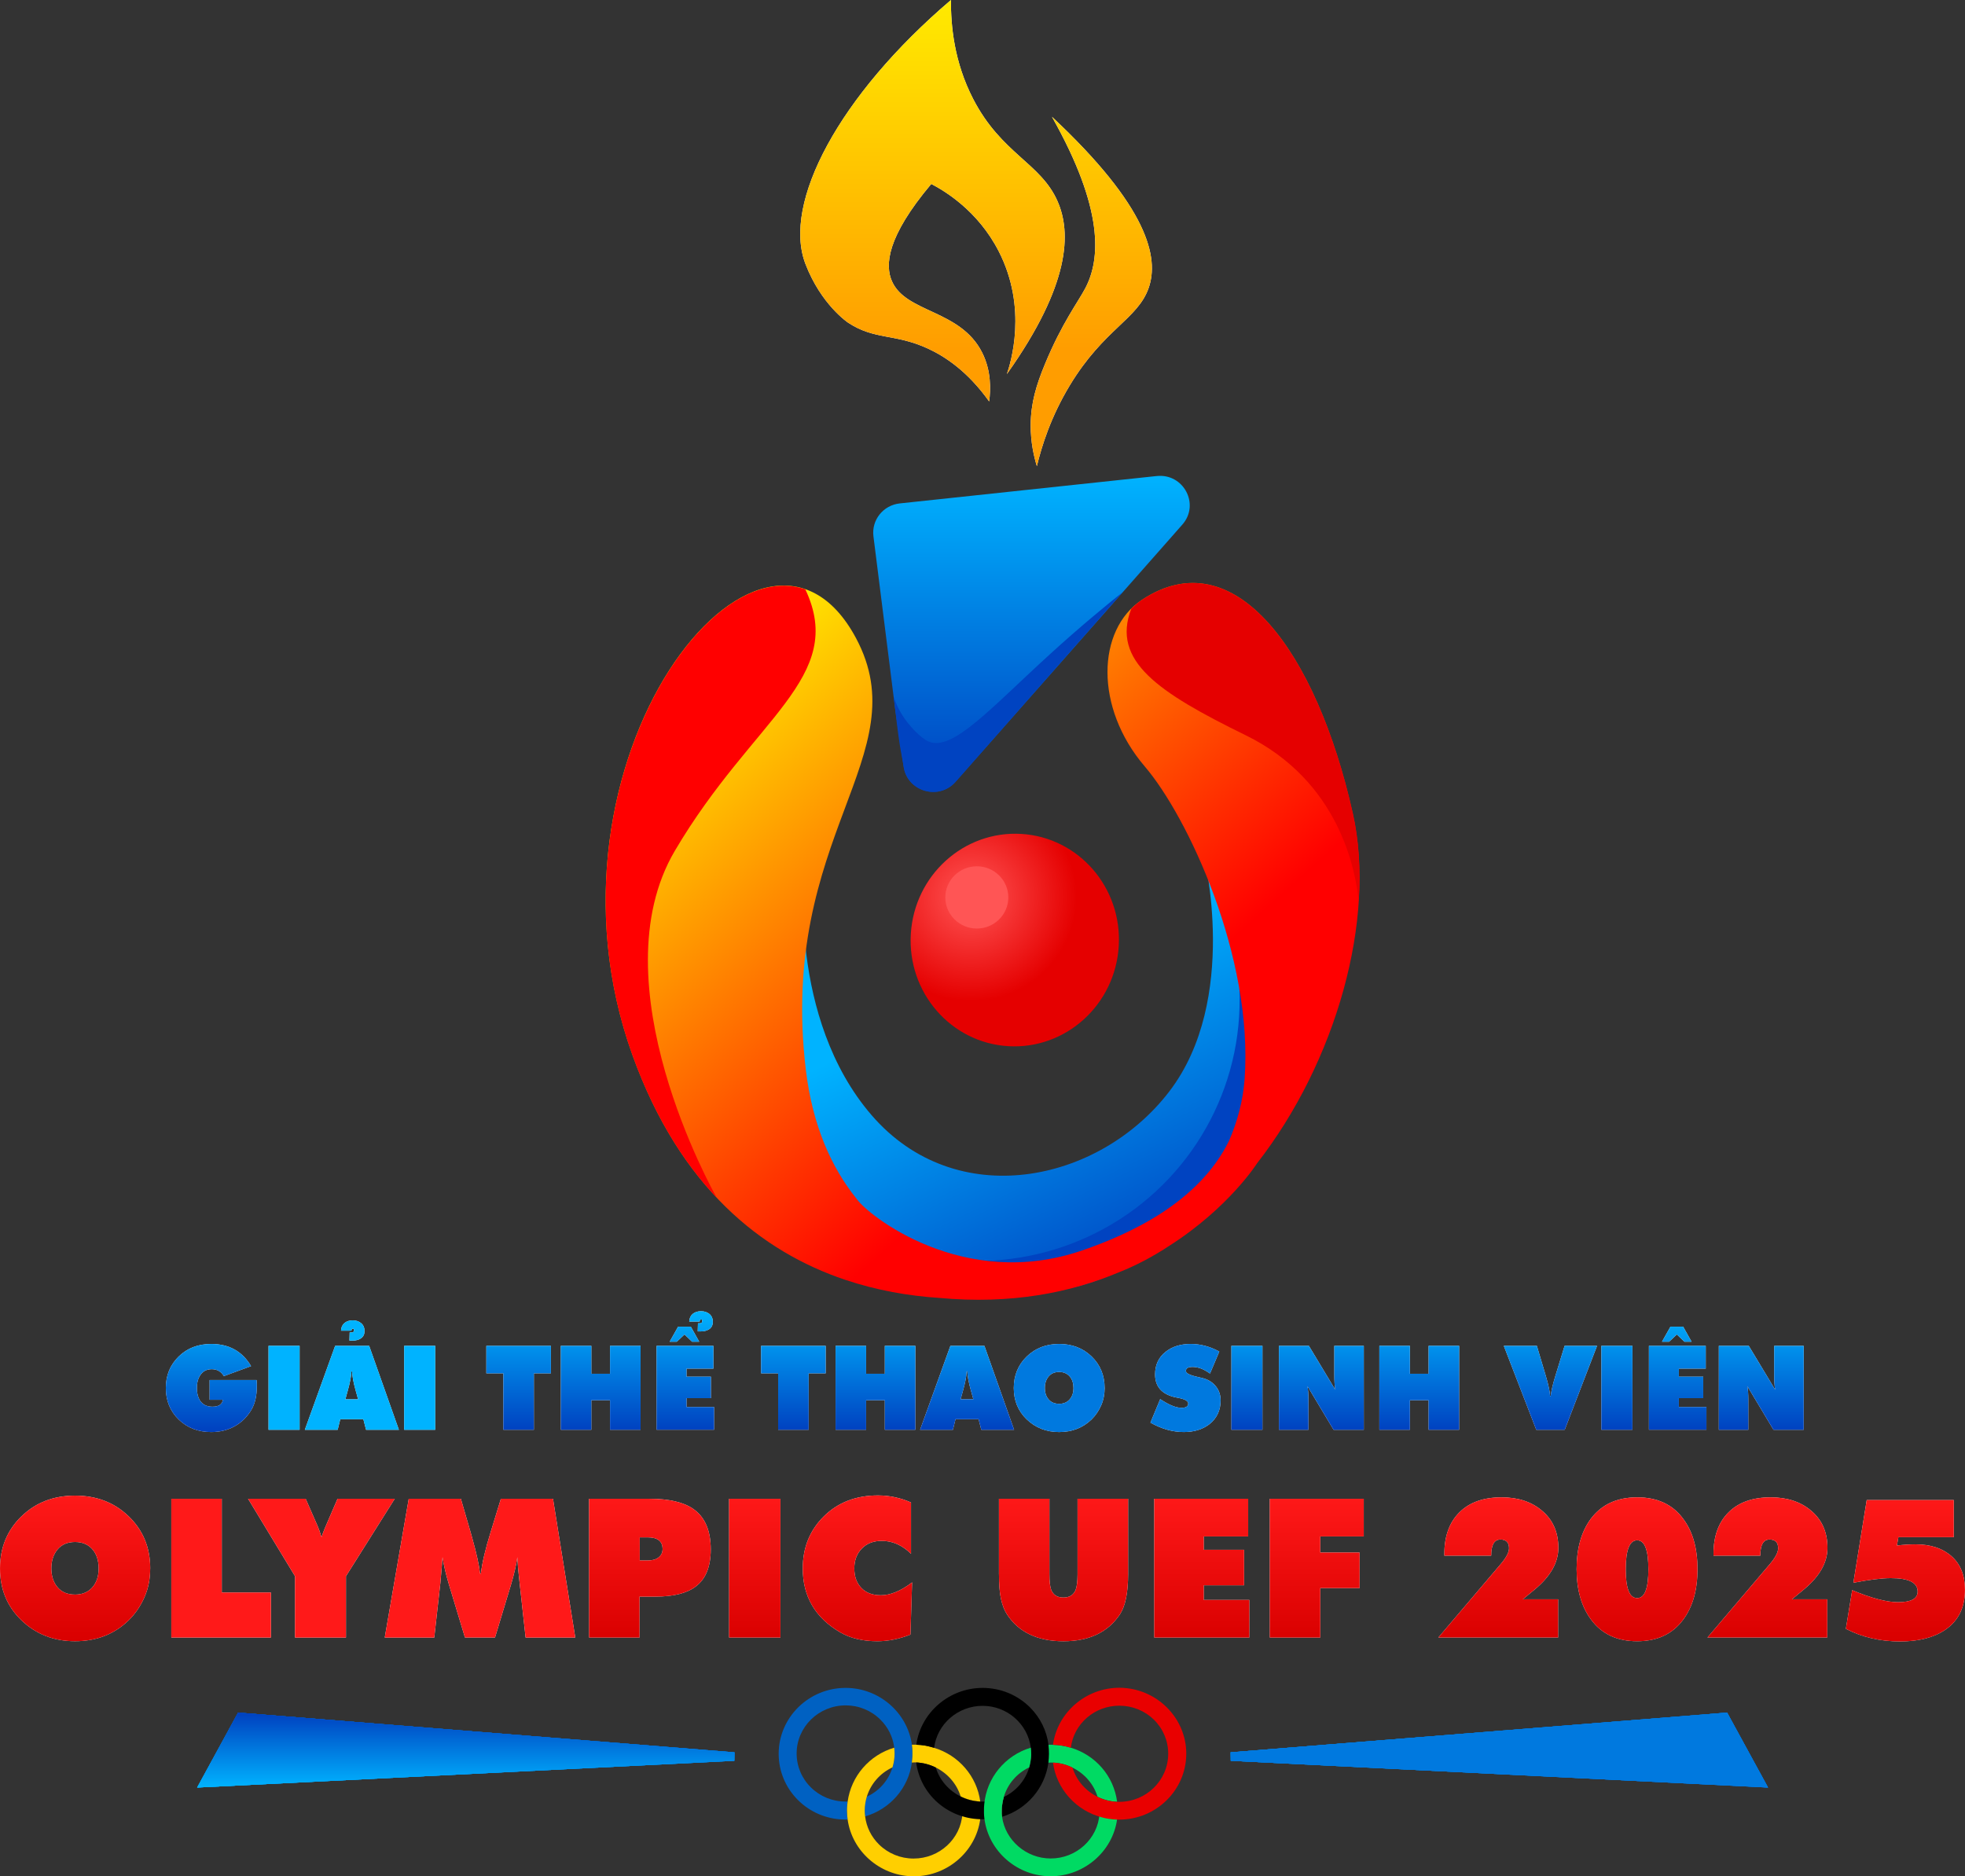 <svg width="111" height="106" viewBox="0 0 111 106" fill="none" xmlns="http://www.w3.org/2000/svg">
<rect x="0" y="0" width="111" height="106" fill="#333333" stroke="none"/>
<g clip-path="url(#clip0_10_84)">
<path d="M12.592 79.078H11.841V77.964H14.494C14.499 78.02 14.503 78.092 14.508 78.181V78.307C14.508 78.856 14.405 79.303 14.199 79.649C13.956 80.055 13.639 80.365 13.248 80.58C12.856 80.796 12.418 80.902 11.933 80.902C11.194 80.902 10.581 80.666 10.096 80.196C9.611 79.725 9.368 79.131 9.368 78.414C9.368 77.697 9.609 77.113 10.09 76.639C10.57 76.164 11.185 75.926 11.933 75.926C12.941 75.926 13.691 76.344 14.183 77.179L12.645 77.743C12.49 77.482 12.262 77.351 11.962 77.351C11.68 77.351 11.465 77.462 11.316 77.685C11.187 77.875 11.122 78.118 11.122 78.414C11.122 78.71 11.188 78.97 11.321 79.156C11.474 79.366 11.701 79.47 12.001 79.47C12.355 79.47 12.551 79.34 12.591 79.078H12.592Z" fill="white"/>
<path d="M15.169 80.775V76.032H16.924V80.775H15.169Z" fill="white"/>
<path d="M17.22 80.775L18.932 76.032H20.854L22.532 80.775H20.679L20.526 80.179H19.221L19.074 80.775H17.221H17.22ZM19.739 75.735L19.752 75.275H19.84C19.897 75.275 19.937 75.266 19.96 75.246C19.983 75.227 19.995 75.192 19.995 75.143C19.995 75.109 19.992 75.087 19.985 75.078C19.979 75.07 19.959 75.065 19.926 75.065C19.878 75.065 19.854 75.102 19.854 75.175H19.264C19.272 74.99 19.337 74.846 19.456 74.745C19.576 74.643 19.733 74.593 19.925 74.593C20.117 74.593 20.276 74.647 20.402 74.753C20.528 74.86 20.591 75.008 20.591 75.199C20.591 75.376 20.527 75.51 20.399 75.601C20.272 75.691 20.114 75.736 19.925 75.736H19.739V75.735ZM19.509 79.052H20.23L20.08 78.515C19.964 78.094 19.9 77.746 19.886 77.472H19.853C19.84 77.746 19.775 78.094 19.657 78.515L19.51 79.052H19.509Z" fill="white"/>
<path d="M22.831 80.775V76.032H24.586V80.775H22.831Z" fill="white"/>
<path d="M28.434 80.775V77.585H27.473V76.033H31.12V77.585H30.158V80.775H28.433H28.434Z" fill="white"/>
<path d="M31.679 80.775V76.032H33.404V77.61H34.46V76.032H36.186V80.775H34.46V79.104H33.404V80.775H31.679Z" fill="white"/>
<path d="M37.089 80.775V76.032H40.299V77.318H38.781V77.775H40.158V78.989H38.781V79.488H40.338V80.773H37.088L37.089 80.775ZM37.827 75.8L38.305 74.951H39.024L39.499 75.8H39.096L38.666 75.389L38.23 75.8H37.827ZM39.414 75.216L39.427 74.757H39.512C39.571 74.757 39.611 74.747 39.633 74.728C39.655 74.708 39.666 74.675 39.666 74.627C39.666 74.591 39.663 74.568 39.656 74.559C39.649 74.551 39.631 74.547 39.6 74.547C39.55 74.547 39.525 74.584 39.525 74.66H38.934C38.943 74.474 39.008 74.33 39.13 74.229C39.25 74.128 39.407 74.077 39.6 74.077C39.793 74.077 39.951 74.13 40.078 74.235C40.203 74.341 40.266 74.49 40.266 74.679C40.266 74.857 40.202 74.99 40.075 75.081C39.947 75.171 39.789 75.216 39.6 75.216H39.414Z" fill="white"/>
<path d="M43.956 80.775V77.585H42.994V76.033H46.641V77.585H45.68V80.775H43.954H43.956Z" fill="white"/>
<path d="M47.2 80.775V76.032H48.926V77.61H49.982V76.032H51.707V80.775H49.982V79.104H48.926V80.775H47.2Z" fill="white"/>
<path d="M51.974 80.775L53.686 76.032H55.608L57.286 80.775H55.433L55.28 80.179H53.975L53.828 80.775H51.975H51.974ZM54.263 79.051H54.984L54.834 78.514C54.718 78.093 54.654 77.745 54.64 77.471H54.607C54.594 77.745 54.529 78.093 54.411 78.514L54.264 79.051H54.263Z" fill="white"/>
<path d="M62.399 78.414C62.399 78.768 62.336 79.091 62.209 79.383C62.076 79.692 61.894 79.96 61.665 80.186C61.173 80.663 60.562 80.902 59.831 80.902C59.101 80.902 58.49 80.661 57.991 80.18C57.509 79.712 57.267 79.123 57.267 78.414C57.267 77.706 57.511 77.109 57.998 76.635C58.485 76.163 59.097 75.926 59.831 75.926C60.566 75.926 61.178 76.163 61.666 76.635C62.154 77.108 62.398 77.701 62.398 78.414H62.399ZM59.831 79.308C60.087 79.308 60.289 79.219 60.438 79.042C60.572 78.88 60.639 78.67 60.639 78.413C60.639 78.156 60.573 77.939 60.438 77.775C60.29 77.598 60.087 77.508 59.831 77.508C59.575 77.508 59.374 77.594 59.233 77.765C59.092 77.935 59.022 78.151 59.022 78.413C59.022 78.675 59.092 78.889 59.233 79.056C59.374 79.223 59.573 79.307 59.831 79.307V79.308Z" fill="white"/>
<path d="M64.987 80.37L65.538 79.042C66.029 79.37 66.43 79.534 66.741 79.534C66.995 79.534 67.121 79.452 67.121 79.287C67.121 79.156 66.953 79.054 66.614 78.983C66.546 78.97 66.461 78.952 66.357 78.931C65.618 78.754 65.249 78.326 65.249 77.648C65.249 77.105 65.45 76.675 65.853 76.363C66.225 76.071 66.692 75.926 67.257 75.926C67.821 75.926 68.348 76.069 68.876 76.356L68.352 77.597C68.169 77.47 68.002 77.376 67.854 77.318C67.691 77.255 67.527 77.224 67.366 77.224C67.114 77.224 66.989 77.3 66.989 77.451C66.989 77.583 67.228 77.7 67.707 77.801C67.753 77.812 67.811 77.826 67.883 77.843C68.205 77.914 68.463 78.064 68.657 78.29C68.852 78.517 68.95 78.792 68.95 79.116C68.95 79.673 68.741 80.118 68.326 80.451C67.941 80.752 67.457 80.901 66.873 80.901C66.239 80.901 65.611 80.725 64.987 80.37Z" fill="white"/>
<path d="M69.559 80.775V76.032H71.314V80.775H69.559Z" fill="white"/>
<path d="M72.245 80.775V76.032H73.937L75.429 78.514C75.392 78.313 75.373 78.017 75.373 77.624V76.033H77.039V80.776H75.334L73.858 78.314C73.893 78.504 73.911 78.754 73.911 79.065V80.776H72.245V80.775Z" fill="white"/>
<path d="M77.918 80.775V76.032H79.643V77.61H80.7V76.032H82.425V80.775H80.7V79.104H79.643V80.775H77.918Z" fill="white"/>
<path d="M86.782 80.775L84.948 76.032H86.814L87.326 77.75C87.469 78.24 87.549 78.613 87.562 78.87H87.595C87.634 78.566 87.717 78.205 87.844 77.788L88.382 76.032H90.215L88.388 80.775H86.782Z" fill="white"/>
<path d="M90.459 80.775V76.032H92.214V80.775H90.459Z" fill="white"/>
<path d="M93.145 80.775V76.032H96.355V77.318H94.836V77.774H96.214V78.989H94.836V79.487H96.394V80.773H93.144L93.145 80.775ZM93.883 75.8L94.361 74.951H95.079L95.555 75.8H95.151L94.722 75.388L94.286 75.8H93.883Z" fill="white"/>
<path d="M97.094 80.775V76.032H98.785L100.278 78.514C100.241 78.313 100.222 78.017 100.222 77.624V76.033H101.888V80.776H100.183L98.707 78.314C98.742 78.504 98.759 78.754 98.759 79.065V80.776H97.094V80.775Z" fill="white"/>
<path d="M12.592 79.078H11.841V77.964H14.494C14.499 78.02 14.503 78.092 14.508 78.181V78.307C14.508 78.856 14.405 79.303 14.199 79.649C13.956 80.055 13.639 80.365 13.248 80.58C12.856 80.796 12.418 80.902 11.933 80.902C11.194 80.902 10.581 80.666 10.096 80.196C9.611 79.725 9.368 79.131 9.368 78.414C9.368 77.697 9.609 77.113 10.09 76.639C10.57 76.164 11.185 75.926 11.933 75.926C12.941 75.926 13.691 76.344 14.183 77.179L12.645 77.743C12.49 77.482 12.262 77.351 11.962 77.351C11.68 77.351 11.465 77.462 11.316 77.685C11.187 77.875 11.122 78.118 11.122 78.414C11.122 78.71 11.188 78.97 11.321 79.156C11.474 79.366 11.701 79.47 12.001 79.47C12.355 79.47 12.551 79.34 12.591 79.078H12.592Z" fill="url(#paint0_linear_10_84)"/>
<path d="M15.169 80.775V76.032H16.924V80.775H15.169Z" fill="url(#paint1_linear_10_84)"/>
<path d="M17.22 80.775L18.932 76.032H20.854L22.532 80.775H20.679L20.526 80.179H19.221L19.074 80.775H17.221H17.22ZM19.739 75.735L19.752 75.275H19.84C19.897 75.275 19.937 75.266 19.96 75.246C19.983 75.227 19.995 75.192 19.995 75.143C19.995 75.109 19.992 75.087 19.985 75.078C19.979 75.07 19.959 75.065 19.926 75.065C19.878 75.065 19.854 75.102 19.854 75.175H19.264C19.272 74.99 19.337 74.846 19.456 74.745C19.576 74.643 19.733 74.593 19.925 74.593C20.117 74.593 20.276 74.647 20.402 74.753C20.528 74.86 20.591 75.008 20.591 75.199C20.591 75.376 20.527 75.51 20.399 75.601C20.272 75.691 20.114 75.736 19.925 75.736H19.739V75.735ZM19.509 79.052H20.23L20.08 78.515C19.964 78.094 19.9 77.746 19.886 77.472H19.853C19.84 77.746 19.775 78.094 19.657 78.515L19.51 79.052H19.509Z" fill="url(#paint2_linear_10_84)"/>
<path d="M22.831 80.775V76.032H24.586V80.775H22.831Z" fill="url(#paint3_linear_10_84)"/>
<path d="M28.434 80.775V77.585H27.473V76.033H31.12V77.585H30.158V80.775H28.433H28.434Z" fill="url(#paint4_linear_10_84)"/>
<path d="M31.679 80.775V76.032H33.404V77.61H34.46V76.032H36.186V80.775H34.46V79.104H33.404V80.775H31.679Z" fill="url(#paint5_linear_10_84)"/>
<path d="M37.089 80.775V76.032H40.299V77.318H38.781V77.775H40.158V78.989H38.781V79.488H40.338V80.773H37.088L37.089 80.775ZM37.827 75.8L38.305 74.951H39.024L39.499 75.8H39.096L38.666 75.389L38.23 75.8H37.827ZM39.414 75.216L39.427 74.757H39.512C39.571 74.757 39.611 74.747 39.633 74.728C39.655 74.708 39.666 74.675 39.666 74.627C39.666 74.591 39.663 74.568 39.656 74.559C39.649 74.551 39.631 74.547 39.6 74.547C39.55 74.547 39.525 74.584 39.525 74.66H38.934C38.943 74.474 39.008 74.33 39.13 74.229C39.25 74.128 39.407 74.077 39.6 74.077C39.793 74.077 39.951 74.13 40.078 74.235C40.203 74.341 40.266 74.49 40.266 74.679C40.266 74.857 40.202 74.99 40.075 75.081C39.947 75.171 39.789 75.216 39.6 75.216H39.414Z" fill="url(#paint6_linear_10_84)"/>
<path d="M43.956 80.775V77.585H42.994V76.033H46.641V77.585H45.68V80.775H43.954H43.956Z" fill="url(#paint7_linear_10_84)"/>
<path d="M47.2 80.775V76.032H48.926V77.61H49.982V76.032H51.707V80.775H49.982V79.104H48.926V80.775H47.2Z" fill="url(#paint8_linear_10_84)"/>
<path d="M51.974 80.775L53.686 76.032H55.608L57.286 80.775H55.433L55.28 80.179H53.975L53.828 80.775H51.975H51.974ZM54.263 79.051H54.984L54.834 78.514C54.718 78.093 54.654 77.745 54.64 77.471H54.607C54.594 77.745 54.529 78.093 54.411 78.514L54.264 79.051H54.263Z" fill="url(#paint9_linear_10_84)"/>
<path d="M62.399 78.414C62.399 78.768 62.336 79.091 62.209 79.383C62.076 79.692 61.894 79.96 61.665 80.186C61.173 80.663 60.562 80.902 59.831 80.902C59.101 80.902 58.49 80.661 57.991 80.18C57.509 79.712 57.267 79.123 57.267 78.414C57.267 77.706 57.511 77.109 57.998 76.635C58.485 76.163 59.097 75.926 59.831 75.926C60.566 75.926 61.178 76.163 61.666 76.635C62.154 77.108 62.398 77.701 62.398 78.414H62.399ZM59.831 79.308C60.087 79.308 60.289 79.219 60.438 79.042C60.572 78.88 60.639 78.67 60.639 78.413C60.639 78.156 60.573 77.939 60.438 77.775C60.29 77.598 60.087 77.508 59.831 77.508C59.575 77.508 59.374 77.594 59.233 77.765C59.092 77.935 59.022 78.151 59.022 78.413C59.022 78.675 59.092 78.889 59.233 79.056C59.374 79.223 59.573 79.307 59.831 79.307V79.308Z" fill="url(#paint10_linear_10_84)"/>
<path d="M64.987 80.37L65.538 79.042C66.029 79.37 66.43 79.534 66.741 79.534C66.995 79.534 67.121 79.452 67.121 79.287C67.121 79.156 66.953 79.054 66.614 78.983C66.546 78.97 66.461 78.952 66.357 78.931C65.618 78.754 65.249 78.326 65.249 77.648C65.249 77.105 65.45 76.675 65.853 76.363C66.225 76.071 66.692 75.926 67.257 75.926C67.821 75.926 68.348 76.069 68.876 76.356L68.352 77.597C68.169 77.47 68.002 77.376 67.854 77.318C67.691 77.255 67.527 77.224 67.366 77.224C67.114 77.224 66.989 77.3 66.989 77.451C66.989 77.583 67.228 77.7 67.707 77.801C67.753 77.812 67.811 77.826 67.883 77.843C68.205 77.914 68.463 78.064 68.657 78.29C68.852 78.517 68.95 78.792 68.95 79.116C68.95 79.673 68.741 80.118 68.326 80.451C67.941 80.752 67.457 80.901 66.873 80.901C66.239 80.901 65.611 80.725 64.987 80.37Z" fill="url(#paint11_linear_10_84)"/>
<path d="M69.559 80.775V76.032H71.314V80.775H69.559Z" fill="url(#paint12_linear_10_84)"/>
<path d="M72.245 80.775V76.032H73.937L75.429 78.514C75.392 78.313 75.373 78.017 75.373 77.624V76.033H77.039V80.776H75.334L73.858 78.314C73.893 78.504 73.911 78.754 73.911 79.065V80.776H72.245V80.775Z" fill="url(#paint13_linear_10_84)"/>
<path d="M77.918 80.775V76.032H79.643V77.61H80.7V76.032H82.425V80.775H80.7V79.104H79.643V80.775H77.918Z" fill="url(#paint14_linear_10_84)"/>
<path d="M86.782 80.775L84.948 76.032H86.814L87.326 77.75C87.469 78.24 87.549 78.613 87.562 78.87H87.595C87.634 78.566 87.717 78.205 87.844 77.788L88.382 76.032H90.215L88.388 80.775H86.782Z" fill="url(#paint15_linear_10_84)"/>
<path d="M90.459 80.775V76.032H92.214V80.775H90.459Z" fill="url(#paint16_linear_10_84)"/>
<path d="M93.145 80.775V76.032H96.355V77.318H94.836V77.774H96.214V78.989H94.836V79.487H96.394V80.773H93.144L93.145 80.775ZM93.883 75.8L94.361 74.951H95.079L95.555 75.8H95.151L94.722 75.388L94.286 75.8H93.883Z" fill="url(#paint17_linear_10_84)"/>
<path d="M97.094 80.775V76.032H98.785L100.278 78.514C100.241 78.313 100.222 78.017 100.222 77.624V76.033H101.888V80.776H100.183L98.707 78.314C98.742 78.504 98.759 78.754 98.759 79.065V80.776H97.094V80.775Z" fill="url(#paint18_linear_10_84)"/>
<path d="M8.484 88.607C8.484 89.193 8.38 89.727 8.171 90.208C7.95 90.719 7.651 91.161 7.27 91.536C6.457 92.325 5.447 92.719 4.24 92.719C3.033 92.719 2.023 92.321 1.199 91.525C0.4 90.751 0.001 89.778 0.001 88.606C0.001 87.435 0.404 86.448 1.21 85.667C2.015 84.885 3.026 84.494 4.24 84.494C5.454 84.494 6.466 84.885 7.273 85.667C8.081 86.448 8.486 87.428 8.486 88.606L8.484 88.607ZM4.24 90.085C4.663 90.085 4.998 89.939 5.243 89.646C5.463 89.378 5.573 89.032 5.573 88.607C5.573 88.182 5.463 87.823 5.243 87.552C4.998 87.259 4.663 87.113 4.24 87.113C3.817 87.113 3.484 87.254 3.25 87.536C3.017 87.818 2.9 88.175 2.9 88.607C2.9 89.039 3.017 89.393 3.25 89.67C3.484 89.947 3.813 90.084 4.24 90.084V90.085Z" fill="white"/>
<path d="M9.677 92.511V84.672H12.528V89.968H15.303V92.511H9.676H9.677Z" fill="white"/>
<path d="M16.665 92.511V89.046L14.014 84.672H17.266L17.933 86.192C18.005 86.36 18.076 86.558 18.145 86.787C18.152 86.8 18.159 86.819 18.167 86.84C18.21 86.688 18.277 86.504 18.367 86.294C18.381 86.273 18.395 86.24 18.411 86.192L19.067 84.672H22.298L19.543 89.046V92.511H16.665Z" fill="white"/>
<path d="M29.691 92.511L29.35 89.405C29.282 88.83 29.24 88.352 29.226 87.97C29.16 88.416 29.044 88.925 28.874 89.496L27.963 92.51H26.265L25.354 89.496C25.184 88.925 25.065 88.416 24.997 87.97C24.975 88.291 24.936 88.77 24.878 89.405L24.531 92.511H21.734L23.089 84.672H26.033L26.597 86.61C26.605 86.632 26.63 86.722 26.673 86.883C26.918 87.754 27.067 88.427 27.118 88.902H27.162C27.244 88.253 27.427 87.478 27.709 86.579L28.294 84.672H31.238L32.496 92.511H29.694H29.691Z" fill="white"/>
<path d="M33.276 92.511V84.672H36.685C37.802 84.672 38.635 84.868 39.184 85.261C39.828 85.722 40.149 86.479 40.149 87.532C40.149 88.506 39.867 89.205 39.303 89.626C38.808 90.008 38.049 90.199 37.026 90.199H36.126V92.512H33.274L33.276 92.511ZM36.138 86.851V88.158H36.583C36.85 88.158 37.058 88.099 37.206 87.982C37.354 87.864 37.428 87.707 37.428 87.51C37.428 87.071 37.146 86.851 36.583 86.851H36.138Z" fill="white"/>
<path d="M41.185 92.511V84.672H44.086V92.511H41.185Z" fill="white"/>
<path d="M51.463 87.782C50.968 87.293 50.416 87.049 49.809 87.049C49.343 87.049 48.968 87.193 48.684 87.483C48.401 87.773 48.259 88.147 48.259 88.607C48.259 89.067 48.392 89.435 48.658 89.711C48.924 89.985 49.289 90.123 49.756 90.123C50.297 90.123 50.887 89.881 51.523 89.395L51.43 92.345C50.787 92.595 50.164 92.72 49.565 92.72C48.744 92.72 48.049 92.555 47.478 92.227C46.057 91.405 45.347 90.2 45.347 88.607C45.347 87.429 45.745 86.447 46.539 85.662C47.334 84.877 48.353 84.484 49.597 84.484C50.243 84.484 50.865 84.617 51.462 84.881V87.783L51.463 87.782Z" fill="white"/>
<path d="M56.429 88.924V84.672H59.28V88.945C59.28 89.349 59.314 89.642 59.383 89.824C59.501 90.109 59.731 90.252 60.072 90.252C60.412 90.252 60.641 90.109 60.76 89.824C60.832 89.634 60.869 89.341 60.869 88.945V84.672H63.726V88.924C63.726 89.977 63.57 90.737 63.26 91.205C62.584 92.215 61.521 92.721 60.072 92.721C58.622 92.721 57.542 92.216 56.884 91.205C56.736 90.98 56.621 90.681 56.538 90.305C56.466 89.963 56.43 89.502 56.43 88.924H56.429Z" fill="white"/>
<path d="M65.201 92.511V84.672H70.508V86.798H67.998V87.553H70.275V89.561H67.998V90.386H70.573V92.512H65.2L65.201 92.511Z" fill="white"/>
<path d="M71.728 92.511V84.672H77.036V86.798H74.58V87.709H76.802V89.717H74.58V92.512H71.728V92.511Z" fill="white"/>
<path d="M81.247 92.511L84.787 88.345C85.092 87.985 85.243 87.692 85.243 87.467C85.243 87.138 85.081 86.974 84.755 86.974C84.408 86.974 84.235 87.277 84.235 87.884H81.589V87.793C81.589 86.786 81.873 86.001 82.441 85.437C83.009 84.873 83.801 84.591 84.82 84.591C85.746 84.591 86.501 84.837 87.086 85.329C87.715 85.847 88.029 86.553 88.029 87.445C88.029 88.277 87.582 89.062 86.689 89.801L86.022 90.352H88.017V92.51H81.246L81.247 92.511Z" fill="white"/>
<path d="M89.06 88.65C89.06 87.478 89.326 86.533 89.856 85.812C90.463 84.998 91.338 84.591 92.48 84.591C93.622 84.591 94.494 84.998 95.087 85.812C95.622 86.526 95.889 87.472 95.889 88.65C95.889 89.828 95.621 90.769 95.087 91.493C94.488 92.311 93.618 92.72 92.48 92.72C91.342 92.72 90.475 92.311 89.873 91.493C89.331 90.761 89.06 89.814 89.06 88.65ZM91.835 88.65C91.835 89.739 92.049 90.283 92.48 90.283C92.91 90.283 93.114 89.739 93.114 88.65C93.114 87.561 92.903 87.017 92.48 87.017C92.057 87.017 91.835 87.561 91.835 88.65Z" fill="white"/>
<path d="M96.449 92.511L99.99 88.345C100.294 87.985 100.445 87.692 100.445 87.467C100.445 87.138 100.283 86.974 99.957 86.974C99.61 86.974 99.437 87.277 99.437 87.884H96.792V87.793C96.792 86.786 97.075 86.001 97.643 85.437C98.211 84.873 99.003 84.591 100.022 84.591C100.948 84.591 101.703 84.837 102.288 85.329C102.917 85.847 103.231 86.553 103.231 87.445C103.231 88.277 102.784 89.062 101.892 89.801L101.225 90.352H103.219V92.51H96.448L96.449 92.511Z" fill="white"/>
<path d="M104.695 89.416L105.448 84.746H110.365V86.84H107.237L107.155 87.312C107.512 87.269 107.864 87.247 108.212 87.247C109.058 87.247 109.734 87.47 110.239 87.917C110.745 88.364 110.998 88.995 110.998 89.813C110.998 90.817 110.627 91.569 109.886 92.073C109.243 92.512 108.392 92.732 107.332 92.732C106.209 92.732 105.187 92.494 104.27 92.019L104.627 89.835C105.707 90.288 106.574 90.515 107.223 90.515C107.957 90.515 108.324 90.315 108.324 89.915C108.324 89.408 107.821 89.155 106.811 89.155C106.309 89.155 105.603 89.242 104.691 89.418L104.695 89.416Z" fill="white"/>
<path d="M8.484 88.607C8.484 89.193 8.38 89.727 8.171 90.208C7.95 90.719 7.651 91.161 7.27 91.536C6.457 92.325 5.447 92.719 4.24 92.719C3.033 92.719 2.023 92.321 1.199 91.525C0.4 90.751 0.001 89.778 0.001 88.606C0.001 87.435 0.404 86.448 1.21 85.667C2.015 84.885 3.026 84.494 4.24 84.494C5.454 84.494 6.466 84.885 7.273 85.667C8.081 86.448 8.486 87.428 8.486 88.606L8.484 88.607ZM4.24 90.085C4.663 90.085 4.998 89.939 5.243 89.646C5.463 89.378 5.573 89.032 5.573 88.607C5.573 88.182 5.463 87.823 5.243 87.552C4.998 87.259 4.663 87.113 4.24 87.113C3.817 87.113 3.484 87.254 3.25 87.536C3.017 87.818 2.9 88.175 2.9 88.607C2.9 89.039 3.017 89.393 3.25 89.67C3.484 89.947 3.813 90.084 4.24 90.084V90.085Z" fill="url(#paint19_linear_10_84)"/>
<path d="M9.677 92.511V84.672H12.528V89.968H15.303V92.511H9.676H9.677Z" fill="url(#paint20_linear_10_84)"/>
<path d="M16.665 92.511V89.046L14.014 84.672H17.266L17.933 86.192C18.005 86.36 18.076 86.558 18.145 86.787C18.152 86.8 18.159 86.819 18.167 86.84C18.21 86.688 18.277 86.504 18.367 86.294C18.381 86.273 18.395 86.24 18.411 86.192L19.067 84.672H22.298L19.543 89.046V92.511H16.665Z" fill="url(#paint21_linear_10_84)"/>
<path d="M29.691 92.511L29.35 89.405C29.282 88.83 29.24 88.352 29.226 87.97C29.16 88.416 29.044 88.925 28.874 89.496L27.963 92.51H26.265L25.354 89.496C25.184 88.925 25.065 88.416 24.997 87.97C24.975 88.291 24.936 88.77 24.878 89.405L24.531 92.511H21.734L23.089 84.672H26.033L26.597 86.61C26.605 86.632 26.63 86.722 26.673 86.883C26.918 87.754 27.067 88.427 27.118 88.902H27.162C27.244 88.253 27.427 87.478 27.709 86.579L28.294 84.672H31.238L32.496 92.511H29.694H29.691Z" fill="url(#paint22_linear_10_84)"/>
<path d="M33.276 92.511V84.672H36.685C37.802 84.672 38.635 84.868 39.184 85.261C39.828 85.722 40.149 86.479 40.149 87.532C40.149 88.506 39.867 89.205 39.303 89.626C38.808 90.008 38.049 90.199 37.026 90.199H36.126V92.512H33.274L33.276 92.511ZM36.138 86.851V88.158H36.583C36.85 88.158 37.058 88.099 37.206 87.982C37.354 87.864 37.428 87.707 37.428 87.51C37.428 87.071 37.146 86.851 36.583 86.851H36.138Z" fill="url(#paint23_linear_10_84)"/>
<path d="M41.185 92.511V84.672H44.086V92.511H41.185Z" fill="url(#paint24_linear_10_84)"/>
<path d="M51.463 87.782C50.968 87.293 50.416 87.049 49.809 87.049C49.343 87.049 48.968 87.193 48.684 87.483C48.401 87.773 48.259 88.147 48.259 88.607C48.259 89.067 48.392 89.435 48.658 89.711C48.924 89.985 49.289 90.123 49.756 90.123C50.297 90.123 50.887 89.881 51.523 89.395L51.43 92.345C50.787 92.595 50.164 92.72 49.565 92.72C48.744 92.72 48.049 92.555 47.478 92.227C46.057 91.405 45.347 90.2 45.347 88.607C45.347 87.429 45.745 86.447 46.539 85.662C47.334 84.877 48.353 84.484 49.597 84.484C50.243 84.484 50.865 84.617 51.462 84.881V87.783L51.463 87.782Z" fill="url(#paint25_linear_10_84)"/>
<path d="M56.429 88.924V84.672H59.28V88.945C59.28 89.349 59.314 89.642 59.383 89.824C59.501 90.109 59.731 90.252 60.072 90.252C60.412 90.252 60.641 90.109 60.76 89.824C60.832 89.634 60.869 89.341 60.869 88.945V84.672H63.726V88.924C63.726 89.977 63.57 90.737 63.26 91.205C62.584 92.215 61.521 92.721 60.072 92.721C58.622 92.721 57.542 92.216 56.884 91.205C56.736 90.98 56.621 90.681 56.538 90.305C56.466 89.963 56.43 89.502 56.43 88.924H56.429Z" fill="url(#paint26_linear_10_84)"/>
<path d="M65.201 92.511V84.672H70.508V86.798H67.998V87.553H70.275V89.561H67.998V90.386H70.573V92.512H65.2L65.201 92.511Z" fill="url(#paint27_linear_10_84)"/>
<path d="M71.728 92.511V84.672H77.036V86.798H74.58V87.709H76.802V89.717H74.58V92.512H71.728V92.511Z" fill="url(#paint28_linear_10_84)"/>
<path d="M81.247 92.511L84.787 88.345C85.092 87.985 85.243 87.692 85.243 87.467C85.243 87.138 85.081 86.974 84.755 86.974C84.408 86.974 84.235 87.277 84.235 87.884H81.589V87.793C81.589 86.786 81.873 86.001 82.441 85.437C83.009 84.873 83.801 84.591 84.82 84.591C85.746 84.591 86.501 84.837 87.086 85.329C87.715 85.847 88.029 86.553 88.029 87.445C88.029 88.277 87.582 89.062 86.689 89.801L86.022 90.352H88.017V92.51H81.246L81.247 92.511Z" fill="url(#paint29_linear_10_84)"/>
<path d="M89.06 88.65C89.06 87.478 89.326 86.533 89.856 85.812C90.463 84.998 91.338 84.591 92.48 84.591C93.622 84.591 94.494 84.998 95.087 85.812C95.622 86.526 95.889 87.472 95.889 88.65C95.889 89.828 95.621 90.769 95.087 91.493C94.488 92.311 93.618 92.72 92.48 92.72C91.342 92.72 90.475 92.311 89.873 91.493C89.331 90.761 89.06 89.814 89.06 88.65ZM91.835 88.65C91.835 89.739 92.049 90.283 92.48 90.283C92.91 90.283 93.114 89.739 93.114 88.65C93.114 87.561 92.903 87.017 92.48 87.017C92.057 87.017 91.835 87.561 91.835 88.65Z" fill="url(#paint30_linear_10_84)"/>
<path d="M96.449 92.511L99.99 88.345C100.294 87.985 100.445 87.692 100.445 87.467C100.445 87.138 100.283 86.974 99.957 86.974C99.61 86.974 99.437 87.277 99.437 87.884H96.792V87.793C96.792 86.786 97.075 86.001 97.643 85.437C98.211 84.873 99.003 84.591 100.022 84.591C100.948 84.591 101.703 84.837 102.288 85.329C102.917 85.847 103.231 86.553 103.231 87.445C103.231 88.277 102.784 89.062 101.892 89.801L101.225 90.352H103.219V92.51H96.448L96.449 92.511Z" fill="url(#paint31_linear_10_84)"/>
<path d="M104.695 89.416L105.448 84.746H110.365V86.84H107.237L107.155 87.312C107.512 87.269 107.864 87.247 108.212 87.247C109.058 87.247 109.734 87.47 110.239 87.917C110.745 88.364 110.998 88.995 110.998 89.813C110.998 90.817 110.627 91.569 109.886 92.073C109.243 92.512 108.392 92.732 107.332 92.732C106.209 92.732 105.187 92.494 104.27 92.019L104.627 89.835C105.707 90.288 106.574 90.515 107.223 90.515C107.957 90.515 108.324 90.315 108.324 89.915C108.324 89.408 107.821 89.155 106.811 89.155C106.309 89.155 105.603 89.242 104.691 89.418L104.695 89.416Z" fill="url(#paint32_linear_10_84)"/>
<path d="M51.528 99.407C51.524 99.464 51.517 99.521 51.51 99.576C51.319 101.01 50.284 102.204 48.871 102.616C48.855 102.505 48.849 102.392 48.848 102.28C48.848 102.011 48.888 101.75 48.965 101.502C49.673 101.176 50.195 100.571 50.416 99.844C50.494 99.597 50.533 99.333 50.534 99.06C50.534 98.95 50.526 98.842 50.513 98.733C50.44 98.132 50.168 97.575 49.725 97.142C49.204 96.627 48.51 96.344 47.772 96.344C46.246 96.344 45.002 97.562 45.001 99.06C45.001 99.786 45.289 100.469 45.81 100.981C46.331 101.494 47.029 101.777 47.767 101.777C47.807 101.777 47.845 101.777 47.883 101.777C47.874 101.836 47.866 101.895 47.861 101.957C47.852 102.062 47.847 102.171 47.846 102.279C47.846 102.383 47.852 102.484 47.859 102.587C47.866 102.657 47.871 102.725 47.882 102.793C47.841 102.797 47.802 102.794 47.765 102.795C47.721 102.794 47.675 102.795 47.63 102.793C46.667 102.76 45.767 102.374 45.086 101.702C44.377 101 43.986 100.065 43.986 99.074C43.99 97.022 45.689 95.353 47.773 95.356C49.655 95.356 51.26 96.751 51.512 98.566C51.523 98.632 51.528 98.701 51.535 98.769C51.544 98.864 51.542 98.971 51.543 99.066C51.543 99.178 51.542 99.289 51.527 99.407H51.528Z" fill="#0061C2"/>
<path d="M48.847 102.279C48.847 102.391 48.854 102.504 48.87 102.615C48.816 102.633 48.759 102.648 48.704 102.661L48.437 102.725V102.275C48.437 102.105 48.453 101.949 48.484 101.795L48.508 101.672L48.63 101.633C48.746 101.597 48.859 101.554 48.966 101.501C48.889 101.749 48.85 102.008 48.849 102.278L48.847 102.279Z" fill="#0061C2"/>
<path d="M55.374 101.776C54.981 101.758 54.604 101.659 54.267 101.49C54.047 100.772 53.526 100.185 52.861 99.854C52.524 99.688 52.146 99.585 51.752 99.568C51.716 99.565 51.679 99.566 51.643 99.564C51.599 99.569 51.555 99.571 51.509 99.576C51.517 99.521 51.523 99.464 51.527 99.406C51.543 99.288 51.544 99.178 51.544 99.065C51.544 98.969 51.544 98.864 51.535 98.768C51.528 98.7 51.523 98.631 51.512 98.566C51.551 98.562 51.589 98.565 51.629 98.564C51.671 98.564 51.713 98.564 51.757 98.566C51.837 98.569 51.916 98.573 51.993 98.58C52.084 98.589 52.173 98.601 52.258 98.614C52.386 98.638 52.488 98.662 52.592 98.692C52.65 98.707 52.707 98.723 52.764 98.74C54.159 99.162 55.183 100.35 55.373 101.776H55.374Z" fill="#FFCF00"/>
<path d="M55.416 102.211L55.156 102.183C54.923 102.158 54.7 102.109 54.497 102.045L54.371 102.003L54.353 101.873C54.334 101.74 54.304 101.612 54.266 101.489C54.603 101.658 54.981 101.758 55.373 101.776C55.382 101.833 55.388 101.893 55.393 101.952L55.416 102.21V102.211Z" fill="#FFCF00"/>
<path d="M55.41 102.369L55.392 102.584C55.236 104.499 53.58 106.002 51.62 106C51.578 106 51.534 106 51.49 105.998C49.666 105.935 48.13 104.566 47.882 102.794C47.871 102.726 47.865 102.657 47.859 102.587C47.851 102.485 47.847 102.382 47.846 102.279C47.848 102.171 47.851 102.063 47.861 101.957C47.865 101.896 47.874 101.836 47.883 101.777C48.082 100.341 49.11 99.15 50.513 98.733C50.526 98.842 50.534 98.951 50.534 99.061C50.534 99.332 50.493 99.596 50.416 99.845C49.709 100.175 49.186 100.78 48.965 101.503C48.888 101.75 48.849 102.01 48.847 102.28C48.847 102.392 48.854 102.505 48.87 102.616C48.943 103.215 49.215 103.768 49.654 104.201C50.175 104.713 50.868 104.997 51.607 104.997C53.066 104.998 54.277 103.883 54.365 102.462L54.38 102.223L54.734 102.289C54.895 102.318 55.046 102.346 55.194 102.355L55.411 102.372L55.41 102.369Z" fill="#FFCF00"/>
<path d="M59.222 99.582C59.03 101.007 58.014 102.208 56.607 102.635C56.598 102.583 56.594 102.533 56.589 102.48V102.301C56.589 102.17 56.595 102.065 56.614 101.958C56.632 101.808 56.663 101.661 56.706 101.517C57.402 101.187 57.922 100.579 58.138 99.847C58.182 99.7 58.214 99.548 58.232 99.392L58.241 99.324C58.247 99.246 58.251 99.165 58.252 99.085C58.252 99.035 58.248 98.983 58.246 98.934C58.246 98.924 58.245 98.913 58.246 98.902C58.242 98.845 58.238 98.789 58.229 98.734C58.057 97.396 56.888 96.367 55.506 96.37C54.108 96.37 52.935 97.399 52.767 98.742C52.709 98.725 52.653 98.708 52.595 98.693C52.49 98.664 52.389 98.639 52.26 98.616C52.175 98.602 52.087 98.591 51.995 98.581C51.918 98.575 51.838 98.569 51.76 98.567C52.011 96.751 53.616 95.356 55.508 95.356C56.526 95.359 57.476 95.751 58.188 96.462C58.766 97.043 59.127 97.777 59.228 98.572C59.252 98.742 59.261 98.914 59.26 99.088C59.26 99.256 59.248 99.419 59.225 99.582H59.222Z" fill="black"/>
<path d="M56.589 102.478C56.593 102.531 56.597 102.583 56.607 102.633C56.553 102.65 56.496 102.666 56.44 102.681L56.217 102.737L56.175 102.515C56.159 102.436 56.159 102.372 56.159 102.304C56.16 102.147 56.169 102.02 56.189 101.899L56.226 101.697L56.348 101.658C56.472 101.62 56.592 101.571 56.708 101.516C56.664 101.659 56.632 101.806 56.615 101.956C56.596 102.064 56.59 102.167 56.59 102.299V102.478H56.589Z" fill="#6F5555"/>
<path d="M56.057 102.751L55.828 102.768C55.71 102.777 55.605 102.778 55.497 102.778C55.453 102.778 55.404 102.778 55.36 102.776C53.504 102.712 51.994 101.365 51.752 99.567C52.147 99.586 52.524 99.687 52.862 99.854C53.081 100.572 53.599 101.161 54.267 101.489C54.605 101.658 54.982 101.758 55.374 101.776C55.414 101.777 55.456 101.779 55.498 101.778C55.593 101.778 55.675 101.778 55.754 101.757L56.047 101.684L56.022 101.982C56.012 102.079 56.013 102.175 56.012 102.271C56.012 102.371 56.012 102.45 56.025 102.524L56.057 102.75V102.751Z" fill="#010101"/>
<path d="M63.106 101.791C62.714 101.775 62.337 101.676 61.999 101.509C61.782 100.784 61.257 100.191 60.585 99.862C60.247 99.692 59.872 99.592 59.48 99.577C59.442 99.576 59.4 99.574 59.36 99.575C59.315 99.575 59.27 99.578 59.223 99.581C59.245 99.418 59.258 99.255 59.258 99.087C59.26 98.913 59.25 98.741 59.226 98.57C59.273 98.57 59.319 98.57 59.361 98.568C59.4 98.568 59.443 98.568 59.481 98.57C59.833 98.58 60.171 98.637 60.491 98.735C61.876 99.152 62.912 100.321 63.105 101.791H63.106Z" fill="#00DA63"/>
<path d="M63.142 102.364L63.126 102.578C62.968 104.496 61.31 105.997 59.352 105.997C59.31 105.997 59.266 105.997 59.221 105.995C57.322 105.929 55.739 104.451 55.59 102.573C55.583 102.475 55.582 102.381 55.584 102.271C55.584 102.169 55.584 102.057 55.598 101.934C55.73 100.439 56.776 99.169 58.227 98.733C58.236 98.789 58.24 98.844 58.245 98.901C58.245 98.912 58.246 98.923 58.245 98.934C58.247 98.982 58.25 99.034 58.25 99.084C58.25 99.165 58.247 99.246 58.239 99.323L58.23 99.391C58.212 99.547 58.181 99.699 58.137 99.847C57.441 100.177 56.919 100.786 56.705 101.517C56.661 101.66 56.629 101.807 56.612 101.957C56.593 102.065 56.587 102.168 56.587 102.301V102.479C56.591 102.532 56.597 102.584 56.605 102.634C56.784 103.963 57.97 104.994 59.352 104.993C60.809 104.993 62.019 103.88 62.11 102.459L62.125 102.2L62.378 102.268C62.537 102.31 62.715 102.337 62.923 102.351L63.14 102.365L63.142 102.364Z" fill="#00DA63"/>
<path d="M67.011 99.077C67.008 101.13 65.309 102.798 63.225 102.798C63.182 102.797 63.136 102.798 63.094 102.796C63.027 102.794 62.959 102.79 62.89 102.783C62.684 102.762 62.473 102.733 62.267 102.675C60.784 102.299 59.681 101.066 59.48 99.577C59.872 99.593 60.247 99.692 60.585 99.861C60.804 100.584 61.329 101.177 61.998 101.509C62.336 101.675 62.714 101.776 63.106 101.791C63.144 101.792 63.185 101.794 63.224 101.793C64.75 101.795 65.989 100.576 65.99 99.078C65.992 98.351 65.704 97.668 65.186 97.155C64.665 96.645 63.967 96.362 63.23 96.362C61.827 96.36 60.654 97.391 60.491 98.736C60.17 98.638 59.833 98.582 59.481 98.571C59.728 96.748 61.337 95.348 63.23 95.348H63.232C65.316 95.356 67.013 97.032 67.011 99.077Z" fill="#E90000"/>
<path d="M13.449 96.751L41.489 98.996L41.481 99.474L11.137 100.985L13.449 96.751Z" fill="url(#paint33_linear_10_84)"/>
<path d="M13.449 96.751L41.489 98.996L41.481 99.474L11.137 100.985L13.449 96.751Z" fill="#0075CE"/>
<path d="M69.525 99.474L69.519 98.996L97.562 96.751L99.874 100.985L69.525 99.474Z" fill="url(#paint34_linear_10_84)"/>
<path d="M69.525 99.474L69.519 98.996L97.562 96.751L99.874 100.985L69.525 99.474Z" fill="#0075CE"/>
<path d="M13.449 96.751L41.489 98.996L41.481 99.474L11.137 100.985L13.449 96.751Z" fill="url(#paint35_linear_10_84)"/>
<path d="M13.449 96.751L41.489 98.996L41.481 99.474L11.137 100.985L13.449 96.751Z" fill="url(#paint36_linear_10_84)"/>
<path d="M13.449 96.751L41.489 98.996L41.481 99.474L11.137 100.985L13.449 96.751Z" fill="url(#paint37_linear_10_84)"/>
<path d="M69.525 99.474L69.519 98.996L97.562 96.751L99.874 100.985L69.525 99.474Z" fill="url(#paint38_linear_10_84)"/>
<path d="M69.525 99.474L69.519 98.996L97.562 96.751L99.874 100.985L69.525 99.474Z" fill="url(#paint39_linear_10_84)"/>
<path d="M69.525 99.474L69.519 98.996L97.562 96.751L99.874 100.985L69.525 99.474Z" fill="url(#paint40_linear_10_84)"/>
<path d="M65.341 26.893C60.503 27.409 55.665 27.925 50.827 28.44C49.893 28.54 49.223 29.376 49.339 30.297C49.751 33.573 50.163 36.848 50.575 40.125C50.732 41.188 50.889 42.253 51.046 43.317C51.253 44.722 53.035 45.239 53.978 44.169L66.789 29.637C67.794 28.497 66.861 26.732 65.341 26.894V26.893Z" fill="url(#paint41_linear_10_84)"/>
<path fill-rule="evenodd" clip-rule="evenodd" d="M64.888 16.26C64.277 18.028 62.36 18.575 60.429 21.775C59.355 23.554 58.839 25.219 58.572 26.335C58.408 25.804 58.218 24.997 58.223 24.011C58.228 22.783 58.533 21.764 59.033 20.558C59.982 18.261 60.901 17.057 61.306 16.286C62.163 14.659 62.382 11.836 59.422 6.597C64.886 11.709 65.472 14.571 64.889 16.259L64.888 16.26Z" fill="white"/>
<path fill-rule="evenodd" clip-rule="evenodd" d="M52.606 10.392C50.072 13.403 49.988 14.994 50.387 15.893C51.185 17.689 54.253 17.483 55.48 19.918C56 20.951 55.964 22.01 55.876 22.679C54.649 20.96 53.366 20.127 52.394 19.682C50.544 18.837 49.406 19.216 47.911 18.231C47.911 18.231 46.385 17.225 45.496 14.904C44.181 11.466 47.392 5.392 53.719 -0.001C53.705 1.449 53.898 3.504 54.967 5.58C56.574 8.699 58.785 9.2 59.738 11.367C60.515 13.133 60.482 16.057 56.877 21.134C57.084 20.524 58.071 17.419 56.416 14.195C55.236 11.894 53.351 10.781 52.605 10.391L52.606 10.392Z" fill="white"/>
<path d="M64.888 16.26C64.277 18.028 62.36 18.575 60.429 21.775C59.355 23.554 58.839 25.219 58.572 26.335C58.408 25.804 58.218 24.997 58.223 24.011C58.228 22.783 58.533 21.764 59.033 20.558C59.982 18.261 60.901 17.057 61.306 16.286C62.163 14.659 62.382 11.836 59.422 6.597C64.886 11.709 65.472 14.571 64.889 16.259L64.888 16.26Z" fill="url(#paint42_linear_10_84)"/>
<path d="M52.606 10.392C50.072 13.403 49.988 14.994 50.387 15.893C51.185 17.689 54.253 17.483 55.48 19.918C56 20.951 55.964 22.01 55.876 22.679C54.649 20.96 53.366 20.127 52.394 19.682C50.544 18.837 49.406 19.216 47.911 18.231C47.911 18.231 46.385 17.225 45.496 14.904C44.181 11.466 47.392 5.392 53.719 -0.001C53.705 1.449 53.898 3.504 54.967 5.58C56.574 8.699 58.785 9.2 59.738 11.367C60.515 13.133 60.482 16.057 56.877 21.134C57.084 20.524 58.071 17.419 56.416 14.195C55.236 11.894 53.351 10.781 52.605 10.391L52.606 10.392Z" fill="url(#paint43_linear_10_84)"/>
<path d="M63.435 33.441L53.98 44.167C53.036 45.238 51.255 44.721 51.047 43.317C50.962 42.738 50.826 42.403 50.576 40.124C50.549 39.873 50.517 39.621 50.483 39.369C50.601 39.726 50.826 40.264 51.263 40.818C51.35 40.928 51.949 41.676 52.462 41.895C53.811 42.469 55.988 39.984 59.331 36.94C60.982 35.435 62.416 34.253 63.434 33.441H63.435Z" fill="#0043C1"/>
<path d="M67.995 48.289C67.995 48.289 70.037 56.47 66.046 61.668C62.056 66.865 53.981 68.501 49.234 62.999C44.488 57.497 45.437 49.081 45.437 49.081C45.437 49.081 43.314 55.805 44.526 63.476C45.739 71.145 55.366 73.814 60.525 72.751C65.685 71.687 71.77 65.827 71.529 56.478C71.287 47.129 67.994 48.289 67.994 48.289H67.995Z" fill="url(#paint44_linear_10_84)"/>
<path d="M46.997 68.836C47.624 69.387 53.601 74.486 60.526 72.75C68.005 70.875 71.696 62.273 71.53 56.478C71.524 56.277 71.516 56.087 71.508 55.895C70.687 55.881 70.008 55.867 70.008 55.867C70.26 61.46 67.286 66.725 62.352 69.418C57.543 72.045 51.62 71.817 46.997 68.835V68.836Z" fill="#0043C1"/>
<path d="M76.42 45.953C74.383 36.845 69.733 30.418 64.499 33.892C61.954 35.583 61.819 39.97 64.666 43.299C67.093 46.139 70.799 54.031 70.308 60.934C70.219 62.197 69.893 63.374 69.423 64.456C67.691 67.974 63.756 69.738 61.132 70.641C54.428 72.95 49.023 68.657 48.387 67.725C46.974 65.969 45.896 63.606 45.518 60.414C43.955 47.23 51.909 42.703 48.355 36.051C43.039 26.097 29.746 42.989 35.728 59.609C38.425 67.104 43.038 70.72 47.745 72.302C47.745 72.302 47.745 72.302 47.746 72.302C49.526 72.9 51.318 73.208 53.026 73.322C57.151 73.709 60.515 73.007 63.173 71.89C64.182 71.494 65.149 70.978 66.072 70.368C69.434 68.215 71.01 65.719 71.01 65.719C75.482 59.982 77.754 51.917 76.42 45.95V45.953Z" fill="url(#paint45_linear_10_84)"/>
<path d="M35.727 59.611C36.965 63.05 38.609 65.666 40.478 67.65C40.288 67.316 33.703 55.559 38.122 48.063C42.544 40.559 47.856 38.284 45.489 33.289C39.458 31.207 30.651 45.506 35.727 59.612V59.611Z" fill="#FF0000"/>
<path d="M70.373 41.54C75.641 44.123 76.582 49.154 76.75 50.921C76.862 49.176 76.764 47.494 76.419 45.953C74.383 36.845 69.732 30.418 64.499 33.892C64.279 34.038 64.087 34.209 63.902 34.393C62.778 37.336 65.39 39.098 70.371 41.54H70.373Z" fill="#E50000"/>
<path d="M51.451 52.755C51.654 49.444 54.448 46.917 57.691 47.111C60.934 47.305 63.399 50.147 63.196 53.458C62.993 56.77 60.199 59.297 56.956 59.103C53.712 58.91 51.247 56.067 51.451 52.755Z" fill="url(#paint46_radial_10_84)"/>
<path d="M55.179 52.456C56.162 52.456 56.958 51.669 56.958 50.699C56.958 49.728 56.162 48.941 55.179 48.941C54.197 48.941 53.4 49.728 53.4 50.699C53.4 51.669 54.197 52.456 55.179 52.456Z" fill="#FF5555"/>
</g>
<defs>
<linearGradient id="paint0_linear_10_84" x1="11.937" y1="80.902" x2="11.937" y2="74.076" gradientUnits="userSpaceOnUse">
<stop stop-color="#0040BF"/>
<stop offset="1" stop-color="#00B3FF"/>
</linearGradient>
<linearGradient id="paint1_linear_10_84" x1="16.046" y1="-7.33379e-05" x2="16.046" y2="74.076" gradientUnits="userSpaceOnUse">
<stop stop-color="#0040BF"/>
<stop offset="1" stop-color="#00B3FF"/>
</linearGradient>
<linearGradient id="paint2_linear_10_84" x1="19.876" y1="4.96804e-05" x2="19.876" y2="74.076" gradientUnits="userSpaceOnUse">
<stop stop-color="#0040BF"/>
<stop offset="1" stop-color="#00B3FF"/>
</linearGradient>
<linearGradient id="paint3_linear_10_84" x1="23.707" y1="-7.33379e-05" x2="23.707" y2="74.076" gradientUnits="userSpaceOnUse">
<stop stop-color="#0040BF"/>
<stop offset="1" stop-color="#00B3FF"/>
</linearGradient>
<linearGradient id="paint4_linear_10_84" x1="29.297" y1="80.902" x2="29.297" y2="74.076" gradientUnits="userSpaceOnUse">
<stop stop-color="#0040BF"/>
<stop offset="1" stop-color="#00B3FF"/>
</linearGradient>
<linearGradient id="paint5_linear_10_84" x1="33.932" y1="80.902" x2="33.932" y2="74.076" gradientUnits="userSpaceOnUse">
<stop stop-color="#0040BF"/>
<stop offset="1" stop-color="#00B3FF"/>
</linearGradient>
<linearGradient id="paint6_linear_10_84" x1="38.714" y1="80.902" x2="38.714" y2="74.076" gradientUnits="userSpaceOnUse">
<stop stop-color="#0040BF"/>
<stop offset="1" stop-color="#00B3FF"/>
</linearGradient>
<linearGradient id="paint7_linear_10_84" x1="44.819" y1="80.902" x2="44.819" y2="74.076" gradientUnits="userSpaceOnUse">
<stop stop-color="#0040BF"/>
<stop offset="1" stop-color="#00B3FF"/>
</linearGradient>
<linearGradient id="paint8_linear_10_84" x1="49.453" y1="80.902" x2="49.453" y2="74.076" gradientUnits="userSpaceOnUse">
<stop stop-color="#0040BF"/>
<stop offset="1" stop-color="#00B3FF"/>
</linearGradient>
<linearGradient id="paint9_linear_10_84" x1="54.631" y1="80.902" x2="54.631" y2="74.076" gradientUnits="userSpaceOnUse">
<stop stop-color="#0040BF"/>
<stop offset="1" stop-color="#00B3FF"/>
</linearGradient>
<linearGradient id="paint10_linear_10_84" x1="59.834" y1="0" x2="59.834" y2="0" gradientUnits="userSpaceOnUse">
<stop stop-color="#0040BF"/>
<stop offset="1" stop-color="#00B3FF"/>
</linearGradient>
<linearGradient id="paint11_linear_10_84" x1="66.968" y1="0" x2="66.968" y2="0" gradientUnits="userSpaceOnUse">
<stop stop-color="#0040BF"/>
<stop offset="1" stop-color="#00B3FF"/>
</linearGradient>
<linearGradient id="paint12_linear_10_84" x1="70.436" y1="80.902" x2="70.436" y2="74.076" gradientUnits="userSpaceOnUse">
<stop stop-color="#0040BF"/>
<stop offset="1" stop-color="#00B3FF"/>
</linearGradient>
<linearGradient id="paint13_linear_10_84" x1="74.642" y1="80.902" x2="74.642" y2="74.076" gradientUnits="userSpaceOnUse">
<stop stop-color="#0040BF"/>
<stop offset="1" stop-color="#00B3FF"/>
</linearGradient>
<linearGradient id="paint14_linear_10_84" x1="80.171" y1="80.902" x2="80.171" y2="74.076" gradientUnits="userSpaceOnUse">
<stop stop-color="#0040BF"/>
<stop offset="1" stop-color="#00B3FF"/>
</linearGradient>
<linearGradient id="paint15_linear_10_84" x1="87.582" y1="80.902" x2="87.582" y2="74.076" gradientUnits="userSpaceOnUse">
<stop stop-color="#0040BF"/>
<stop offset="1" stop-color="#00B3FF"/>
</linearGradient>
<linearGradient id="paint16_linear_10_84" x1="91.336" y1="80.902" x2="91.336" y2="74.076" gradientUnits="userSpaceOnUse">
<stop stop-color="#0040BF"/>
<stop offset="1" stop-color="#00B3FF"/>
</linearGradient>
<linearGradient id="paint17_linear_10_84" x1="94.77" y1="80.902" x2="94.77" y2="74.076" gradientUnits="userSpaceOnUse">
<stop stop-color="#0040BF"/>
<stop offset="1" stop-color="#00B3FF"/>
</linearGradient>
<linearGradient id="paint18_linear_10_84" x1="99.491" y1="80.902" x2="99.491" y2="74.076" gradientUnits="userSpaceOnUse">
<stop stop-color="#0040BF"/>
<stop offset="1" stop-color="#00B3FF"/>
</linearGradient>
<linearGradient id="paint19_linear_10_84" x1="4.242" y1="92.731" x2="4.242" y2="84.484" gradientUnits="userSpaceOnUse">
<stop stop-color="#D90000"/>
<stop offset="1" stop-color="#FF1919"/>
</linearGradient>
<linearGradient id="paint20_linear_10_84" x1="12.49" y1="0" x2="12.49" y2="84.484" gradientUnits="userSpaceOnUse">
<stop stop-color="#D90000"/>
<stop offset="1" stop-color="#FF1919"/>
</linearGradient>
<linearGradient id="paint21_linear_10_84" x1="18.156" y1="0" x2="18.156" y2="84.484" gradientUnits="userSpaceOnUse">
<stop stop-color="#D90000"/>
<stop offset="1" stop-color="#FF1919"/>
</linearGradient>
<linearGradient id="paint22_linear_10_84" x1="27.115" y1="0" x2="27.115" y2="84.484" gradientUnits="userSpaceOnUse">
<stop stop-color="#D90000"/>
<stop offset="1" stop-color="#FF1919"/>
</linearGradient>
<linearGradient id="paint23_linear_10_84" x1="36.712" y1="92.731" x2="36.712" y2="84.484" gradientUnits="userSpaceOnUse">
<stop stop-color="#D90000"/>
<stop offset="1" stop-color="#FF1919"/>
</linearGradient>
<linearGradient id="paint24_linear_10_84" x1="42.635" y1="92.731" x2="42.635" y2="84.484" gradientUnits="userSpaceOnUse">
<stop stop-color="#D90000"/>
<stop offset="1" stop-color="#FF1919"/>
</linearGradient>
<linearGradient id="paint25_linear_10_84" x1="48.436" y1="92.731" x2="48.436" y2="84.484" gradientUnits="userSpaceOnUse">
<stop stop-color="#D90000"/>
<stop offset="1" stop-color="#FF1919"/>
</linearGradient>
<linearGradient id="paint26_linear_10_84" x1="60.078" y1="92.731" x2="60.078" y2="84.484" gradientUnits="userSpaceOnUse">
<stop stop-color="#D90000"/>
<stop offset="1" stop-color="#FF1919"/>
</linearGradient>
<linearGradient id="paint27_linear_10_84" x1="67.887" y1="92.731" x2="67.887" y2="84.484" gradientUnits="userSpaceOnUse">
<stop stop-color="#D90000"/>
<stop offset="1" stop-color="#FF1919"/>
</linearGradient>
<linearGradient id="paint28_linear_10_84" x1="74.382" y1="92.731" x2="74.382" y2="84.484" gradientUnits="userSpaceOnUse">
<stop stop-color="#D90000"/>
<stop offset="1" stop-color="#FF1919"/>
</linearGradient>
<linearGradient id="paint29_linear_10_84" x1="84.638" y1="92.731" x2="84.638" y2="84.484" gradientUnits="userSpaceOnUse">
<stop stop-color="#D90000"/>
<stop offset="1" stop-color="#FF1919"/>
</linearGradient>
<linearGradient id="paint30_linear_10_84" x1="92.476" y1="92.731" x2="92.476" y2="84.484" gradientUnits="userSpaceOnUse">
<stop stop-color="#D90000"/>
<stop offset="1" stop-color="#FF1919"/>
</linearGradient>
<linearGradient id="paint31_linear_10_84" x1="99.84" y1="92.731" x2="99.84" y2="84.484" gradientUnits="userSpaceOnUse">
<stop stop-color="#D90000"/>
<stop offset="1" stop-color="#FF1919"/>
</linearGradient>
<linearGradient id="paint32_linear_10_84" x1="107.637" y1="92.731" x2="107.637" y2="84.484" gradientUnits="userSpaceOnUse">
<stop stop-color="#D90000"/>
<stop offset="1" stop-color="#FF1919"/>
</linearGradient>
<linearGradient id="paint33_linear_10_84" x1="11.137" y1="98.868" x2="41.489" y2="98.868" gradientUnits="userSpaceOnUse">
<stop offset="0.28" stop-color="#00B3FF"/>
<stop offset="1" stop-color="#0040BF"/>
</linearGradient>
<linearGradient id="paint34_linear_10_84" x1="69.519" y1="-3.46154e-05" x2="99.874" y2="-3.46154e-05" gradientUnits="userSpaceOnUse">
<stop offset="0.28" stop-color="#00B3FF"/>
<stop offset="1" stop-color="#0040BF"/>
</linearGradient>
<linearGradient id="paint35_linear_10_84" x1="26.313" y1="100.985" x2="26.313" y2="96.751" gradientUnits="userSpaceOnUse">
<stop stop-color="#00B3FF"/>
<stop offset="1" stop-color="#0040BF"/>
</linearGradient>
<linearGradient id="paint36_linear_10_84" x1="26.313" y1="100.985" x2="26.313" y2="96.751" gradientUnits="userSpaceOnUse">
<stop stop-color="#00B3FF"/>
<stop offset="1" stop-color="#0040BF"/>
</linearGradient>
<linearGradient id="paint37_linear_10_84" x1="26.313" y1="100.985" x2="26.313" y2="96.751" gradientUnits="userSpaceOnUse">
<stop stop-color="#00B3FF"/>
<stop offset="1" stop-color="#0040BF"/>
</linearGradient>
<linearGradient id="paint38_linear_10_84" x1="84.696" y1="-3.82181e-05" x2="84.696" y2="-3.82181e-05" gradientUnits="userSpaceOnUse">
<stop stop-color="#00B3FF"/>
<stop offset="1" stop-color="#0040BF"/>
</linearGradient>
<linearGradient id="paint39_linear_10_84" x1="84.696" y1="-3.82181e-05" x2="84.696" y2="-3.82181e-05" gradientUnits="userSpaceOnUse">
<stop stop-color="#00B3FF"/>
<stop offset="1" stop-color="#0040BF"/>
</linearGradient>
<linearGradient id="paint40_linear_10_84" x1="84.696" y1="-3.82181e-05" x2="84.696" y2="-3.82181e-05" gradientUnits="userSpaceOnUse">
<stop stop-color="#00B3FF"/>
<stop offset="1" stop-color="#0040BF"/>
</linearGradient>
<linearGradient id="paint41_linear_10_84" x1="58.266" y1="44.739" x2="58.266" y2="26.882" gradientUnits="userSpaceOnUse">
<stop stop-color="#0040BF"/>
<stop offset="1" stop-color="#00B3FF"/>
</linearGradient>
<linearGradient id="paint42_linear_10_84" x1="61.645" y1="26.336" x2="61.645" y2="-0" gradientUnits="userSpaceOnUse">
<stop offset="0.25" stop-color="#FF9D00"/>
<stop offset="1" stop-color="#FFEA00"/>
</linearGradient>
<linearGradient id="paint43_linear_10_84" x1="52.675" y1="26.336" x2="52.675" y2="0" gradientUnits="userSpaceOnUse">
<stop offset="0.25" stop-color="#FF9D00"/>
<stop offset="1" stop-color="#FFEA00"/>
</linearGradient>
<linearGradient id="paint44_linear_10_84" x1="53.102" y1="48.484" x2="64.979" y2="72.859" gradientUnits="userSpaceOnUse">
<stop offset="0.28" stop-color="#00B3FF"/>
<stop offset="1" stop-color="#0040BF"/>
</linearGradient>
<linearGradient id="paint45_linear_10_84" x1="41.539" y1="35.636" x2="69.793" y2="67.117" gradientUnits="userSpaceOnUse">
<stop stop-color="#FFEA00"/>
<stop offset="0.75" stop-color="#FF0000"/>
</linearGradient>
<radialGradient id="paint46_radial_10_84" cx="0" cy="0" r="1" gradientUnits="userSpaceOnUse" gradientTransform="translate(54.85 50.663) scale(5.983 5.91)">
<stop stop-color="#FF5555"/>
<stop offset="1" stop-color="#E50000"/>
</radialGradient>
<clipPath id="clip0_10_84">
<rect width="111" height="106" fill="white"/>
</clipPath>
</defs>
</svg>
